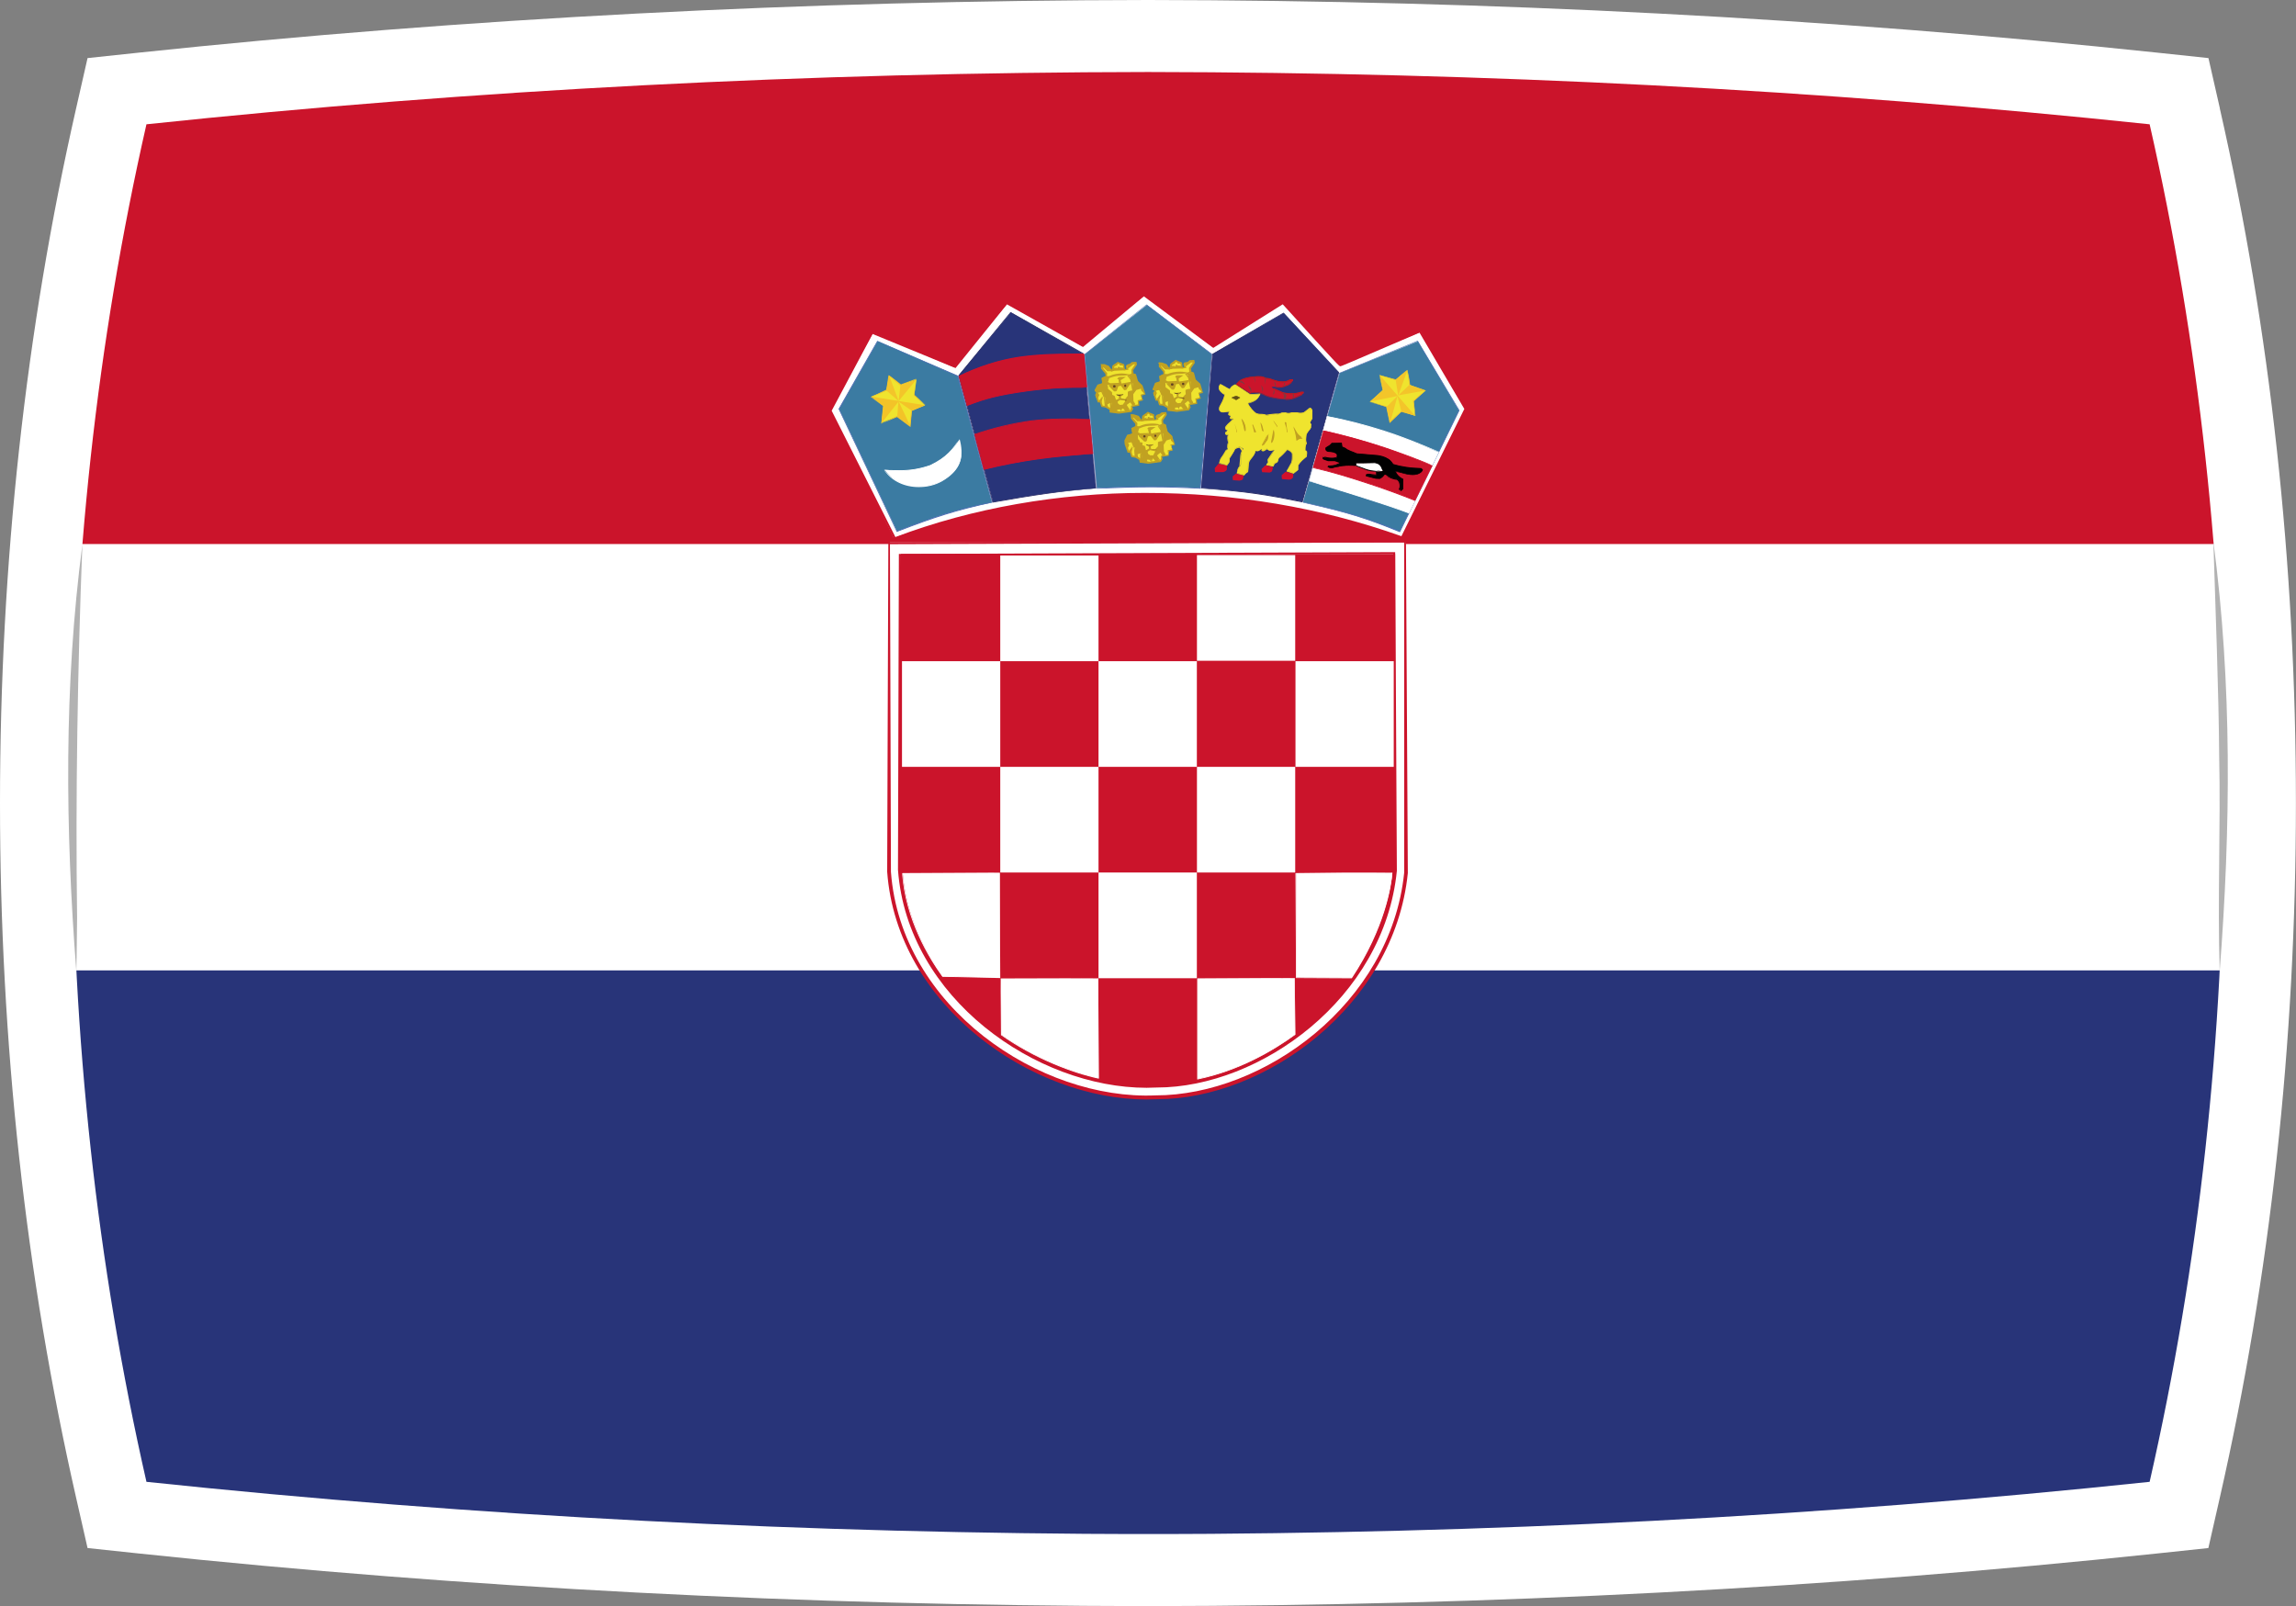 <?xml version="1.0" encoding="UTF-8"?><svg id="a" xmlns="http://www.w3.org/2000/svg" xmlns:xlink="http://www.w3.org/1999/xlink" viewBox="0 0 257.27 180"><rect x="0" y="0" width="257.27" height="180" fill="#808080" stroke="none"/><defs><style>.c{fill:none;}.d{fill:#010101;}.e{fill:#f3c328;}.f{fill:#e9d728;}.g{fill:#f3c52a;}.h{fill:#fff;}.i{fill:#efe42e;}.j{fill:#b91b1f;}.k{fill:#b2b2b2;}.l{fill:#c1a121;}.m{fill:#d2112b;}.n{fill:#cb142b;}.o{fill:#83373d;}.p{fill:#283479;}.q{fill:#2b2e69;}.r{fill:#3b7ba2;}.s{fill:#624121;}.t{fill:#625016;}.u{fill:#4e6eb4;}.v{clip-path:url(#b);}</style><clipPath id="b"><path class="c" d="M240.87,13.93c-36.95-3.9-74.37-5.81-112.23-5.86-37.86,.05-75.28,1.95-112.23,5.86-5.55,24.38-8.33,49.73-8.33,76.07s2.78,51.69,8.33,76.07c36.95,3.9,74.37,5.81,112.23,5.86,37.86-.05,75.28-1.95,112.23-5.86,5.55-24.38,8.33-49.73,8.33-76.07s-2.78-51.69-8.33-76.07Z"/></clipPath></defs><g><path class="h" d="M248.74,12.14l-1.28-5.63-5.74-.61C205.12,2.03,167.07,.05,128.63,0,90.19,.05,52.15,2.03,15.55,5.9l-5.74,.61-1.28,5.63C2.87,36.99,0,63.19,0,90s2.87,53.01,8.53,77.86l1.28,5.63,5.74,.61c36.59,3.87,74.64,5.85,113.07,5.9h.02c38.43-.05,76.48-2.03,113.07-5.9l5.74-.61,1.28-5.63c5.66-24.86,8.53-51.05,8.53-77.86s-2.87-53.01-8.53-77.86Z"/><g class="v"><g><rect class="h" x="5.78" y="60.96" width="245.7" height="47.79"/><rect class="p" x="5.78" y="108.75" width="245.7" height="63.17"/><rect class="n" x="5.78" y="4.95" width="245.7" height="56.02"/><path class="h" d="M100.17,60.28c8.78-3.13,18.55-4.82,28.08-4.83,9.52-.03,19.23,1.46,28.84,4.9l7.16-14.41-5.03-8.76s-8.98,3.69-9.04,3.69c-.07,0-6.34-6.89-6.34-6.89l-8.02,4.86-7.54-5.76-7.08,5.68-8.29-4.8-6.02,7.19-9.05-3.88-4.86,8.68,7.18,14.34Z"/><path class="n" d="M157.2,60.62l-.16-.06c-9.08-3.26-18.7-4.92-28.58-4.92-9.74,.03-19.42,1.7-28.24,4.83l-7.39-14.44,4.85-8.88,9.32,3.79,5.78-7.14,8.55,4.75,6.85-5.65,7.78,5.75,7.82-4.86c2.66,2.69,6.35,6.72,6.53,6.89,.09-.11,6.42-2.72,8.84-3.72l5.3,8.87-7.25,14.79h0Zm-59.43-23.18l-4.58,8.59,7.14,14.16c8.59-3.26,18.36-4.95,27.93-4.95,10.08,0,19.69,1.63,28.77,4.85l7.05-14.26-5.02-8.55c-8.75,3.77-8.81,3.77-8.87,3.77-.13,0-.16,0-6.46-6.95l-7.78,4.89-7.78-5.78-6.82,5.68-8.52-4.78-5.76,7.14-9.29-3.82h0Z"/><path class="r" d="M146,56.29l4.12-14.48,8.77-3.56,4.6,7.76-6.64,13.57c-3.82-1.53-5.86-2.17-10.85-3.29h0Z"/><path class="u" d="M156.88,59.63h-.06c-3.73-1.52-5.72-2.16-10.82-3.3l4.06-14.53,8.79-3.62,4.69,7.81-6.66,13.64h0Zm1.95-21.38l-8.71,3.59-4.06,14.44c5.05,1.09,7.03,1.73,10.77,3.22l6.62-13.51-4.62-7.74h0Z"/><path class="r" d="M122.91,54.71l-1.37-14.99,6.98-5.55,7.26,5.53-1.29,15c-4.02-.21-6.88-.19-11.58,0h0Z"/><path class="u" d="M134.53,54.77h-.04c-4.02-.21-6.88-.2-11.58,0l-1.43-15.04,6.98-5.61,7.35,5.55-1.27,15.1h0Zm-6.08-20.58l-6.89,5.55,1.4,14.96c4.56-.29,7.49-.23,11.47-.03l1.3-14.97-7.28-5.51h0Z"/><path class="r" d="M100.52,59.56l-6.51-13.73,4.33-7.61,8.99,3.92,3.82,14.18c-4.15,.84-6.29,1.54-10.64,3.23h0Z"/><path class="u" d="M100.49,59.63l-6.53-13.8,4.33-7.62,9.08,3.9,3.85,14.2c-4.22,.93-6.48,1.67-10.7,3.29l-.03,.03h0Zm-2.15-21.35l-4.28,7.58,6.45,13.64c4.19-1.63,6.45-2.37,10.61-3.25l-3.85-14.08-8.94-3.89h0Z"/><path class="h" d="M99.12,52.64c2,.23,3.39,.11,5.12-.47,2.02-.96,2.67-2.06,3.29-2.95,.47,1.74,.29,3.37-2.02,4.7-2.07,1.09-5.02,.74-6.39-1.29h0Z"/><path class="h" d="M102.95,54.59c-1.63,0-3.07-.69-3.89-1.92,.66,0,1.19,.03,1.69,.03,1.23,0,2.26-.16,3.46-.57,1.89-.89,2.55-1.87,3.16-2.75h0c-.56,1-1.3,2-3.13,2.85-1.73,.56-3.12,.69-5.12,.47,1.29,1.72,4.23,2.29,6.36,1.2,1.89-1.12,2.27-2.39,2.2-3.56,.19,1.14-.19,2.5-2.16,3.62-.76,.42-1.63,.63-2.57,.63h0Z"/><path class="i" d="M130.4,42.05l-.4,.1,.03,.71-.52,.1-.31,.63,.19,.17s-.16,.47-.13,.47l.13,.17,.11,.39,.34,.06,.07,.44,.51,.06,.47,.34,.03,.21h.53l.37,.13,1.3-.16,.19-.24v-.37h.69l.09-.6h.34l-.06-.66,.31,.03-.07-.3-.19-.27-.06-.4-.53-.51-.1-.7-.34-.16s-.03-.46-.03-.46l.37-.57-.03-.19h-.34l-.3,.19s-.34,.06-.34,.07v.16s.09,.3,.09,.31h-.4l-.03-.49-.59-.29s-.56,.37-.56,.39l-.03,.42-.26,.07-.27-.4-.47-.17h-.27v.3l.52,.63-.06,.39Z"/><path class="l" d="M131.8,46.15l-.97-.11-.03-.31-.46-.26-.46-.06-.17-.54-.21,.06-.3-.9,.19-.26-.26-.09,.29-.77,.59-.19-.13-.57,.5-.21-.06-.29-.47-.54v-.51l.37,.03,.5,.19,.31,.43,.09-.43q0-.07,.6-.49l.73,.3,.07,.57,.19-.11-.1-.16c0-.3,.03-.31,.47-.37l.21-.19,.43-.03h.1l.06,.33-.43,.63,.06,.4c0-.09,.27,.06,.27,.06l.2,.77,.51,.47,.31,1.02-.43,.13,.19,.51-.47,.13,.06,.47-.83,.13,.1,.26-.19,.33-1.43,.19h0Zm-.31-.34l.37,.11,1.27-.14,.07-.21v-.31l.8-.13-.06-.47,.49-.1-.16-.53,.44-.1-.4-.37-.04-.46-.5-.47-.17-.74q-.34-.1-.34-.19l-.03-.46,.43-.61-.29-.04-.21,.2c-.06,.03-.34,.04-.4,.07q.19,.33,.19,.36l-.53,.11-.16-.6-.51-.17s-.34,.27-.41,.34c.01,.01,0,.34,0,.34v.1l-.36,.07-.39-.43-.4-.13-.1,.19,.44,.57-.03,.46-.47,.19,.1,.61-.59,.2-.23,.57c.2,.16,.2,.17,.1,.47-.07,.01-.07,.03,.06,.24l.16,.4,.21-.03,.19,.54h.43l.54,.37,.03,.24,.46-.07h0Z"/><path class="c" d="M134.09,44.65l-.11-.39,.11,.39Z"/><path class="c" d="M134.38,44l-.16-.26,.16,.26Z"/><path class="l" d="M129.42,43.7l.59-.03,.1,.5,.19,.2,.03,.89,.19,.09,.06-.37,.42-.03,.09,.74-.09,.11,.03,.1,.54-.03,.13-.19s.29-.03,.29-.01,.11,.2,.11,.2l.07-.27,.3-.11s.21,.37,.21,.37l.39-.06-.23-.21-.11-.47,.56-.3,.19,.36s.21,.01,.19,0c0-.01-.23-.41-.23-.41v-.83l.41-.54,.56-.06v-.24l-.56-.5-.13-.71-.31-.16-.09,.1h-.37l.37,.54v.33l.13,.09v.93s-.41,.04-.41,.06l-.03,.5-.24,.26-.13,.46s-.24,.31-.24,.31h-.44s-.27-.23-.27-.26l-.03-.34-.19-.06s-.1-.4-.1-.4l-.33-.16v-.23l-.29-.11-.03-.21s-.16-.1-.16-.1v-.59l.24-.04-.14-.17-.04-.16v-.19l.21-.19s-.4-.07-.4-.06l-.34,.16-.03,.7-.43,.1-.37,.57,.19,.14Z"/><path class="l" d="M130.93,46.03l-.06-.2v-.86l-.31,.11,.04,.26v.16l-.34-.13-.07-1-.31-.67-.49,.13-.21-.19,.33-.71,.47-.19c-.06-.03-.06-.5-.06-.56,.14-.13,.37-.24,.43-.26,.13-.03,.49,.01,.49,.01l-.2,.61-.17-.1,.17-.31c-.07,.03-.17,0-.2,0,.07,.04-.14,.1-.27,.13,.03,.07,0,.24,0,.61l-.53,.23-.27,.51,.61-.06,.24,.59,.24,1.1-.03-.29,.54-.14,.23,.84-.09,.1,.53-.06v.24l-.72,.07h0Zm1.76-.04c-.36-.43-.36-.46-.36-.5l-.19,.11,.03,.07-.06-.19c.27-.11,.3-.11,.33-.11,.13,.11,.31,.43,.31,.43l.27-.11h-.3l-.13-.57,.03-.03s-.03,.03-.03,.03l-.16,.23-.53,.06c-.37-.29-.37-.31-.37-.37l-.06-.33q-.16,.04-.27-.43l-.29-.11-.03-.3-.27-.06-.07-.26q-.16-.01-.16-.72v-.11l.37-.04h0l.23,.21-.42,.04c.04,.09,.04,.4,.04,.46l.49,.37,.03,.31,.23,.09c.09,.07,.14,.37,.17,.41,.17,.1,.23,.46,.23,.46l.21,.16,.34-.03c.16-.29,.19-.29,.24-.29-.09,0,.03-.4,.03-.4l.29-.3-.03-.41q0-.13,.54-.19l-.24-1.22-.34-.44,.44-.23,.49,.09,.2,.79,.57,.49v.29l-.67,.19-.34,.49,.03,.76h0s.19,.31,.21,.36l-.3,.17-.29-.4-.4,.33,.37,.5-.44,.27h0Zm.39-2.13c.03,.06,.03,.42,.03,.42l-.29,.33c-.11,.34-.13,.46-.19,.49l.56-.37,.16,.16s-.03-.03-.03-.04l-.03-.9,.11-.17c-.09,.04-.27,.09-.33,.1h0Zm.24-2.04l-.37,.16,.43,.31,.13,1.34,.24-.31,.63-.1-.63-.54-.19-.77-.24-.09h0Z"/><path class="s" d="M131.62,44.65l.3-.17v-.31l-.3-.07-.07-.09,.26,.03,.43-.03,.13-.06c-.07,.13-.1,.13-.13,.13l-.21,.1v.33l.67,.07s0,.13-.03,.13-.67-.16-.67-.16l-.41,.26,.04-.16Z"/><path class="l" d="M131.46,44.95l.13-.33,.3-.19-.09-.33,.16,.06v-.06l.27-.1v.07l-.19,.16,.04,.27q.64,.03,.64,.07t-.77,.03l-.5,.34h0Z"/><path class="l" d="M133.29,42.69l-.37,.3-.26,.43h-.11l-.4-.46h-.43s-.23,.57-.23,.59l-.16-.03-.46-.47s-.13-.24-.1-.24,1.12,.01,1.12,.01v-.51s-.19-.06-.27-.11c.06-.01,.61-.01,.61-.01l-.24,.14v.46h.99l.31-.09Z"/><path class="l" d="M131.49,43.68l-.19-.03-.56-.59-.09-.31,1.23-.06-.11-.37,.11-.07c-.06,.03-.09,.03-.14,.04-.1-.23,.11-.23,.49-.23h.37l-.53,.37,.04,.34,1.14-.19-.57,.9-.24,.03-.37-.5-.33,.07c.06,.03-.1,.44-.13,.5l-.13,.09h0Zm.47-.86l-1.19,.1,.63,.51c.06-.07,.09-.2,.21-.51l.37-.03-.03-.07h0Z"/><path class="s" d="M131.3,42.96h.1c.06,0,.09,.03,.09,.06v.1c0,.06-.03,.09-.09,.09h-.1c-.06,0-.09-.03-.09-.09v-.1s.03-.06,.09-.06h0Z"/><path class="s" d="M132.52,42.9h.09c.06,0,.09,.03,.09,.09v.07c0,.06-.03,.09-.09,.09h-.09s-.07-.03-.07-.09v-.07c0-.06,.04-.09,.07-.09h0Z"/><path class="l" d="M130.77,42.19l-.14-.07,.06-.14c.34-.16,.66-.26,1.12-.31,.53-.06,.9,.01,1.33,.09-.47,.17-.8,.1-1.27,.16-.46,.04-.72,.16-1.09,.29h0Z"/><polygon class="l" points="130.87 41.26 130.53 41.26 130.09 40.77 130.32 40.82 130.63 40.94 130.87 41.26"/><polygon class="l" points="131.09 41.4 130.53 41.4 129.73 40.63 130.69 40.84 131.09 41.4 131.09 41.4"/><polygon class="l" points="132.86 41.07 133.6 40.52 133.38 40.49 133.08 40.73 132.76 40.79 132.86 41.07"/><polygon class="c" points="132.86 41.07 133.6 40.52 133.38 40.49 133.08 40.73 132.76 40.79 132.86 41.07"/><path class="l" d="M132.42,41.19l-1.17,.04,.03-.13,.43-.04,.04-.17h.14s.07,.17,.07,.17l.43,.07,.03,.06Z"/><polygon class="l" points="131.12 41.34 131.15 41.09 131.7 40.94 131.46 41.1 131.8 41.07 131.77 40.94 132.42 41 132.52 41.19 132.45 41.3 131.12 41.34 131.12 41.34"/><polygon class="l" points="132.36 40.76 131.96 40.76 131.95 40.54 132.36 40.76"/><polygon class="c" points="132.36 40.76 131.96 40.76 131.95 40.54 132.36 40.76"/><polygon class="l" points="131.67 40.54 131.65 40.76 131.25 40.84 131.67 40.54"/><polygon class="c" points="131.67 40.54 131.65 40.76 131.25 40.84 131.67 40.54"/><polygon class="l" points="129.44 44.55 129.63 44.05 129.47 43.7 129.29 44.2 129.44 44.55"/><polygon class="c" points="129.44 44.55 129.63 44.05 129.47 43.7 129.29 44.2 129.44 44.55"/><polygon class="l" points="129.84 44.82 130.1 44.23 129.63 44.72 129.84 44.82"/><polygon class="l" points="129.89 44.98 129.57 44.82 130 44.18 129.72 44.79 129.84 44.82 129.73 44.78 130 44.16 129.89 44.98 129.89 44.98"/><path class="i" d="M123.92,42.25l-.4,.1,.03,.72-.47,.11-.36,.61,.21,.19s-.16,.47-.16,.47c.03,0,.13,.16,.13,.16l.11,.4,.34,.03,.09,.46,.5,.09,.47,.33,.03,.21h.56l.37,.11,1.27-.14,.19-.26v-.37h.69l.09-.59h.34l-.03-.67,.33,.03-.11-.3-.19-.26-.03-.4-.56-.53-.1-.69-.36-.16s-.01-.47-.01-.47l.39-.54-.04-.23h-.34l-.3,.23-.34,.04v.16l.09,.31h-.4l-.03-.47-.59-.29-.56,.36-.03,.43-.26,.07-.27-.39-.47-.17h-.27v.29l.5,.64-.04,.37Z"/><path class="l" d="M125.35,46.36l-1.02-.13v-.3l-.44-.26-.47-.07-.2-.54-.2,.06-.31-.84c.04-.11,.1-.27,.13-.3l-.21-.24,.34-.63,.56-.17-.1-.59,.47-.2-.06-.27-.47-.57v-.5h.4l.47,.2,.34,.44,.06-.44q0-.06,.61-.46l.72,.27,.07,.59,.19-.11-.07-.16q-.03-.31,.44-.37l.21-.19,.43-.03h.1l.06,.31-.43,.64,.06,.4c0-.09,.26,.04,.26,.04l.23,.77,.5,.49,.34,1-.46,.14,.19,.52-.47,.11,.04,.49-.79,.13,.1,.24-.2,.34-1.42,.19h0Zm-.34-.36l.37,.11,1.24-.13,.11-.21v-.31l.79-.14-.04-.46,.47-.11-.16-.51,.46-.1-.37-.37-.09-.47-.51-.46-.14-.74q-.36-.11-.36-.19v-.47l.4-.61-.29-.03-.21,.19c-.06,.03-.37,.06-.4,.06q.19,.34,.19,.37l-.53,.11-.13-.59-.53-.17s-.34,.27-.43,.33c.03,.04,0,.36,0,.36v.09l-.31,.1-.43-.44-.4-.13-.11,.17,.46,.57-.03,.47-.47,.2,.1,.59-.57,.21-.24,.57q.24,.16,.1,.53c-.09-.04-.09-.03,.06,.17l.16,.4,.21-.03,.19,.54h.41l.6,.37v.26l.44-.09h0Z"/><path class="c" d="M127.61,44.85l-.09-.37,.09,.37Z"/><path class="c" d="M127.9,44.2l-.16-.24,.16,.24Z"/><path class="l" d="M122.94,43.92l.59-.03,.1,.5,.2,.16v.94l.2,.07,.06-.37,.46-.04,.04,.76-.07,.09,.06,.11h.5s.1-.2,.13-.2c0,0,.29-.04,.29-.03l.11,.21,.1-.26s.27-.14,.27-.11l.21,.34,.39-.06-.23-.2-.09-.49,.53-.29,.19,.34s.21,.03,.21,0c-.03,0-.24-.4-.24-.4v-.81l.4-.56,.56-.07v-.23l-.56-.51-.16-.7-.29-.16-.09,.09-.37,.04,.37,.5v.34l.16,.09-.06,.9s-.39,.07-.39,.09l-.03,.5-.24,.24-.13,.47s-.24,.3-.24,.3h-.44s-.27-.23-.27-.24l-.03-.34-.19-.06s-.1-.4-.1-.4l-.29-.16v-.23l-.33-.13s-.03-.2-.03-.23c0,0-.13-.07-.16-.07v-.59l.27-.06-.16-.16-.06-.17v-.17l.21-.21s-.37-.04-.37-.03l-.37,.16-.03,.69-.43,.14-.34,.53,.16,.16Z"/><path class="l" d="M124.45,46.24l-.06-.2v-.87l-.31,.14,.06,.27-.03,.14-.31-.13-.11-1.04-.29-.63-.49,.13-.2-.19,.31-.71,.47-.19s-.04-.49-.04-.56c.13-.13,.37-.23,.42-.26,.13,0,.47,.03,.47,.03l-.17,.61-.2-.13,.2-.31c-.09,.03-.2,0-.21,.01,.07,.01-.13,.1-.27,.13v.6l-.53,.24-.27,.5,.61-.07,.24,.61,.23,1.12v-.33l.54-.13,.2,.84-.07,.11,.53-.09v.27l-.72,.06h0Zm1.74-.03q-.37-.46-.37-.49l-.13,.11v.04l-.04-.16c.26-.13,.29-.13,.31-.13l.31,.41,.26-.11h-.29l-.13-.54,.61-.43,.13,.17s0-.03-.03-.06l-.03-.87,.13-.19c-.1,.04-.26,.07-.34,.1,.03,.06,.03,.43,.03,.43l-.29,.3q-.16,.52-.21,.52l-.16,.26-.53,.06q-.37-.31-.37-.39l-.06-.33c-.19,.03-.19,.01-.27-.42l-.29-.13-.03-.3-.26-.06-.09-.26q-.16-.03-.16-.72v-.11l.37-.04h0l.24,.2-.43,.07c.09,.07,.09,.39,.09,.44l.44,.37,.03,.3,.24,.1c.07,.06,.13,.37,.16,.41,.19,.09,.24,.46,.24,.46,0-.03,.2,.16,.2,.16l.34-.03q.19-.29,.24-.29c-.06,0,.06-.4,.06-.4l.26-.3v-.41q0-.13,.5-.19l-.23-1.23-.34-.44,.44-.21,.49,.07,.21,.79,.54,.5v.27l-.66,.2-.34,.47,.03,.77h0s.19,.29,.21,.34h0l-.3,.19-.29-.42-.4,.34,.37,.5-.46,.27h0Zm.64-4.18l-.37,.14,.43,.33,.13,1.33,.24-.31,.63-.1-.63-.53-.19-.77-.24-.09h0Z"/><path class="s" d="M125.14,44.85l.3-.16v-.31l-.3-.09-.07-.09,.29,.03,.4-.03,.13-.04c-.07,.13-.1,.13-.13,.13l-.21,.1,.03,.31,.63,.07s0,.14-.01,.14l-.67-.16-.43,.24,.06-.16Z"/><path class="l" d="M124.98,45.15l.1-.31,.33-.2-.09-.3,.16,.04v-.04l.27-.1v.06l-.19,.16,.06,.26q.63,.04,.63,.09t-.77,.03l-.5,.33h0Z"/><path class="l" d="M126.81,42.92l-.4,.29-.23,.43h-.11l-.37-.47h-.42s-.24,.59-.24,.6l-.19-.03-.43-.47s-.16-.24-.13-.24h1.12l-.03-.51s-.13-.04-.24-.1c.06-.03,.61-.03,.61-.03l-.24,.17v.44h.99l.31-.07Z"/><path class="l" d="M125.04,43.86h-.21l-.56-.59-.07-.31,1.22-.06-.1-.36,.07-.07s-.06,.01-.1,.03c-.11-.23,.1-.26,.47-.26h.4l-.59,.37,.09,.37,1.13-.2-.59,.92-.23,.03-.37-.5-.29,.06s-.17,.47-.17,.5l-.1,.07h0Zm.44-.84l-1.19,.1,.64,.53c.04-.07,.1-.23,.2-.53l.37-.06-.03-.04h0Z"/><path class="s" d="M124.82,43.16h.11s.07,.04,.07,.09v.09c0,.06-.03,.09-.07,.09h-.11c-.06,0-.09-.03-.09-.09v-.09s.03-.09,.09-.09h0Z"/><path class="s" d="M126.04,43.1h.11s.04,.04,.04,.1v.07c0,.06-.01,.09-.04,.09h-.11s-.07-.03-.07-.09v-.07c0-.06,.06-.1,.07-.1h0Z"/><path class="l" d="M124.32,42.37l-.13-.06,.04-.14c.34-.14,.64-.26,1.12-.3,.5-.06,.84,.03,1.27,.1-.44,.17-.8,.09-1.24,.14-.44,.03-.72,.13-1.06,.26h0Z"/><polygon class="l" points="124.4 41.47 124.08 41.47 123.6 41 123.84 41.03 124.2 41.16 124.4 41.47"/><polygon class="l" points="124.61 41.6 124.08 41.6 123.28 40.82 124.21 41.03 124.61 41.6 124.61 41.6"/><polygon class="l" points="126.4 41.29 127.14 40.73 126.9 40.69 126.6 40.94 126.28 41 126.4 41.29"/><polygon class="c" points="126.4 41.29 127.14 40.73 126.9 40.69 126.6 40.94 126.28 41 126.4 41.29"/><path class="l" d="M125.94,41.4l-1.17,.03,.03-.11,.43-.06,.06-.16h.1s.1,.16,.1,.16l.43,.07,.03,.07Z"/><polygon class="l" points="124.64 41.56 124.67 41.3 125.23 41.16 124.98 41.32 125.35 41.29 125.31 41.16 125.94 41.22 126.04 41.4 125.97 41.5 124.64 41.56 124.64 41.56"/><polygon class="l" points="125.91 40.94 125.48 40.97 125.45 40.76 125.91 40.94"/><polygon class="c" points="125.91 40.94 125.48 40.97 125.45 40.76 125.91 40.94"/><polygon class="l" points="125.2 40.76 125.17 40.97 124.77 41.03 125.2 40.76"/><polygon class="c" points="125.2 40.76 125.17 40.97 124.77 41.03 125.2 40.76"/><polygon class="l" points="122.97 44.76 123.18 44.26 122.97 43.92 122.81 44.42 122.97 44.76"/><polygon class="c" points="122.97 44.76 123.18 44.26 122.97 43.92 122.81 44.42 122.97 44.76"/><polygon class="l" points="123.37 45.03 123.62 44.45 123.15 44.92 123.37 45.03"/><polygon class="l" points="123.42 45.19 123.09 45.02 123.52 44.39 123.22 45.01 123.37 45.03 123.25 44.98 123.55 44.38 123.42 45.19 123.42 45.19"/><path class="p" d="M134.59,54.7l1.3-15.03,7.96-4.59,6.16,6.66-4.09,14.48c-3.99-.79-6.26-1.16-11.34-1.53h0Z"/><path class="q" d="M145.96,56.3h-.06c-3.96-.82-6.26-1.19-11.31-1.56l1.24-15.07,7.99-4.63,6.23,6.69-4.1,14.57h0Zm-2.13-21.18l-7.91,4.6-1.27,14.97c4.99,.31,7.29,.69,11.22,1.49l4.09-14.44-6.13-6.62h0Z"/><path class="i" d="M127.27,47.87l-.37,.1v.71l-.49,.1-.31,.63,.19,.19s-.16,.47-.13,.47l.1,.16,.14,.4,.31,.03,.07,.46,.5,.07,.51,.36v.21h.56l.37,.11,1.27-.14,.19-.29v-.36l.72-.03,.07-.56h.36l-.06-.66,.31,.03-.07-.31-.19-.24-.06-.4-.53-.53-.11-.71-.37-.17-.03-.44,.4-.54-.03-.23h-.37l-.26,.23-.37,.04v.16l.11,.31h-.43v-.47l-.61-.3s-.53,.36-.53,.37-.03,.44-.03,.44l-.29,.06-.27-.39-.47-.19h-.24v.3l.47,.64-.04,.37Z"/><path class="l" d="M128.7,51.98l-.99-.13-.06-.31-.41-.24-.46-.07-.19-.54-.23,.06-.34-.96-.03-.43,.31-.63,.59-.16-.13-.6,.47-.2-.03-.29-.47-.56-.03-.37,.03-.14,.34,.03,.53,.17,.31,.47,.09-.47s0-.03,.61-.46l.71,.29,.04,.59,.21-.1-.1-.17q0-.31,.47-.37l.21-.17,.42-.03h.11l.06,.3-.43,.64,.06,.37c0-.06,.26,.06,.26,.06l.21,.8,.47,.47,.36,1.01-.43,.11,.19,.51-.49,.14,.03,.47-.79,.13,.1,.24-.21,.34-1.4,.19h0Zm-.34-.34l.4,.11,1.24-.17,.1-.2v-.3l.8-.13-.06-.49,.49-.1-.19-.53,.44-.09-.37-.37-.04-.47-.51-.46-.16-.76q-.34-.1-.34-.2l-.03-.44,.4-.61-.3-.03-.17,.19c-.06,.01-.37,.06-.43,.06q.19,.34,.19,.37l-.53,.13-.14-.6-.5-.19s-.34,.29-.41,.34c.03,.03,0,.37,0,.37v.07l-.34,.1-.4-.44-.43-.14-.11,.19,.49,.57-.03,.47-.49,.19,.11,.6-.59,.21-.26,.57c.23,.13,.23,.17,.1,.46-.1,.01-.09,.03,.09,.26l.13,.4,.24-.03,.17,.53h.4l.57,.37,.04,.27,.43-.09h0Z"/><path class="c" d="M130.97,50.47l-.1-.37,.1,.37Z"/><path class="c" d="M131.27,49.84l-.19-.27,.19,.27Z"/><path class="l" d="M126.28,49.55l.59-.03,.1,.5,.19,.16,.03,.92,.19,.07,.06-.36,.46-.04,.07,.74-.1,.1,.03,.11h.51l.14-.21s.29-.03,.29-.03c0,.03,.14,.24,.14,.24l.07-.3s.3-.1,.3-.09l.2,.36,.37-.06-.2-.24-.11-.46,.53-.29,.21,.36s.21,0,.19,0l-.24-.43v-.83l.43-.54,.56-.06v-.21l-.56-.53-.16-.7-.33-.17-.07,.1-.37,.03,.37,.53v.33l.16,.07-.03,.93-.4,.06s-.01,.51-.01,.51l-.27,.24s-.13,.47-.16,.47l-.21,.3h-.43s-.26-.23-.26-.24l-.06-.34s-.16-.06-.19-.06l-.07-.4-.33-.14v-.24l-.29-.13s-.03-.2-.06-.23l-.13-.07s-.03-.59-.03-.59l.26-.06-.13-.17-.04-.17v-.16l.2-.21-.4-.04s-.37,.19-.37,.17c.03,0,0,.67,0,.67l-.44,.13-.34,.56,.16,.17Z"/><path class="l" d="M127.8,51.85l-.06-.19,.03-.87-.31,.13,.06,.26-.03,.17-.33-.14-.1-1.03-.29-.63-.51,.13-.21-.2,.33-.7,.5-.19c-.06-.03-.06-.49-.06-.56,.13-.14,.37-.24,.4-.27,.13-.03,.47,.03,.47,.03l-.16,.61-.19-.14,.19-.3c-.1,.03-.19,.01-.24,0,.09,.04-.13,.1-.26,.14,.03,.09,.03,.26,0,.59l-.5,.24-.33,.5,.67-.06,.21,.6,.23,1.1v-.29l.54-.14,.2,.86-.07,.1,.56-.07-.03,.23-.71,.09h0Zm1.74-.06q-.34-.41-.34-.46l-.13,.42-.34-.26-.16,.04,.26-.16v.13l.21,.16,.06-.06-.1-.27c.29-.13,.31-.13,.34-.13,.1,.13,.29,.42,.29,.42l.29-.11h-.31l-.13-.56,.61-.4,.13,.14s0-.01-.03-.04v-.9l.1-.16c-.1,.06-.26,.09-.31,.1,.03,.06,0,.4,0,.4l-.26,.33q-.17,.51-.27,.51c.06,.01-.1,.24-.1,.24l-.54,.06q-.4-.3-.4-.37v-.34c-.17,.06-.2,.03-.31-.43l-.29-.11-.03-.29-.26-.04-.06-.27q-.17-.03-.17-.71v-.1l.37-.06h-.01l.24,.19-.4,.09s.04,.4,.04,.44q.16,.06,.21,.33l.27,.04v.3l.26,.07c.06,.09,.13,.4,.13,.46,.23,.07,.24,.44,.24,.44,0-.03,.24,.16,.24,.16h.34c.16-.33,.16-.34,.21-.34-.06,0,.06-.4,.06-.4l.26-.27v-.44q0-.1,.5-.16l-.23-1.22-.31-.46,.41-.21,.47,.07,.23,.8,.54,.49v.27l-.66,.2-.31,.49,.03,.74h0s.17,.31,.2,.36l-.29,.2-.31-.44-.37,.33,.34,.51-.46,.26h0Zm.64-4.15l-.37,.14,.41,.33,.17,1.33,.2-.3,.64-.11-.61-.53-.17-.79-.27-.07h0Z"/><path class="s" d="M128.51,50.47l.29-.16v-.33l-.29-.06-.11-.11,.3,.06,.4-.03,.13-.06c-.06,.14-.09,.11-.1,.11-.03,0-.21,.1-.21,.1v.31l.66,.1s0,.11-.03,.11-.69-.14-.69-.14l-.4,.26,.06-.17Z"/><path class="l" d="M128.33,50.77l.13-.33,.31-.19-.1-.31,.16,.03v-.03l.27-.1,.03,.06-.19,.16,.03,.26q.66,.03,.66,.1c-.11,.17-.13,.17-.77,.03l-.53,.33h0Z"/><path class="l" d="M130.19,48.54l-.4,.29-.24,.43-.13,.03-.37-.5h-.41l-.24,.6-.16-.03-.46-.47s-.13-.26-.11-.26c.03,0,1.1,.01,1.1,.01v-.51s-.16-.06-.24-.1c.06-.01,.59-.01,.59-.01l-.21,.16v.43h.96l.34-.06Z"/><path class="l" d="M128.39,49.5l-.19-.03-.59-.57-.09-.33,1.23-.04-.11-.36,.11-.09c-.06,.03-.09,.03-.13,.04-.11-.23,.13-.26,.47-.26h.4l-.56,.37,.06,.36,1.16-.19-.59,.92-.23,.03-.4-.5-.3,.06s-.13,.44-.13,.5l-.13,.09h0Zm.47-.86l-1.2,.11,.64,.53c.03-.09,.09-.24,.21-.53l.37-.06-.03-.06h0Z"/><path class="s" d="M128.2,48.78h.07c.06,0,.09,.04,.09,.07v.1c0,.06-.03,.07-.09,.07h-.07c-.06,0-.09-.01-.09-.07v-.1s.03-.07,.09-.07h0Z"/><path class="s" d="M129.39,48.72h.11s.07,.04,.07,.09v.1s-.06,.04-.07,.04h-.11s-.04-.01-.04-.04v-.1s.01-.09,.04-.09h0Z"/><path class="l" d="M127.66,48.02l-.13-.09,.03-.11c.37-.17,.67-.3,1.14-.33,.5-.06,.9,0,1.3,.09-.46,.16-.8,.11-1.24,.14-.46,.04-.74,.14-1.1,.3h0Z"/><polygon class="l" points="127.77 47.09 127.43 47.09 126.97 46.59 127.21 46.64 127.53 46.78 127.77 47.09"/><polygon class="l" points="127.99 47.21 127.43 47.21 126.63 46.44 127.58 46.65 127.99 47.21 127.99 47.21"/><polygon class="l" points="129.73 46.92 130.5 46.35 130.23 46.31 129.97 46.58 129.63 46.59 129.73 46.92"/><polygon class="c" points="129.73 46.92 130.5 46.35 130.23 46.31 129.97 46.58 129.63 46.59 129.73 46.92"/><path class="l" d="M129.31,47.01l-1.17,.04v-.1l.46-.06,.03-.16s.13-.03,.13,0l.1,.14,.43,.07,.03,.06Z"/><polygon class="l" points="128.01 47.18 128.03 46.92 128.57 46.78 128.33 46.95 128.7 46.92 128.64 46.78 129.31 46.84 129.39 47.01 129.31 47.12 128.01 47.18 128.01 47.18"/><polygon class="l" points="129.26 46.58 128.83 46.58 128.8 46.36 129.26 46.58"/><polygon class="c" points="129.26 46.58 128.83 46.58 128.8 46.36 129.26 46.58"/><polygon class="l" points="128.57 46.38 128.54 46.58 128.14 46.65 128.57 46.38"/><polygon class="c" points="128.57 46.38 128.54 46.58 128.14 46.65 128.57 46.38"/><polygon class="l" points="126.31 50.38 126.53 49.88 126.34 49.52 126.18 50.05 126.31 50.38"/><polygon class="c" points="126.31 50.38 126.53 49.88 126.34 49.52 126.18 50.05 126.31 50.38"/><polygon class="l" points="126.74 50.65 126.97 50.05 126.5 50.55 126.74 50.65"/><polygon class="l" points="126.78 50.81 126.44 50.64 126.87 50.01 126.6 50.63 126.74 50.65 126.63 50.61 126.9 49.97 126.78 50.81 126.78 50.81"/><path class="n" d="M136.58,52.01l-.4,.46,.03,.4h.83c.26-.09,.34-.19,.4-.27,.04-.13,0-.21,.03-.4l-.89-.19Z"/><path class="m" d="M136.15,52.91l-.04-.44,.42-.49,.94,.17-.03,.44,.03,.03c-.06,.1-.11,.21-.43,.29h-.89Z"/><path class="n" d="M138.55,53.13l-.37,.26-.03,.37,.74,.06c.26-.03,.29-.07,.34-.19,.1-.13,.09-.13,.1-.29l-.79-.21Z"/><path class="m" d="M138.9,53.87l-.74-.06-.03-.43,.37-.31,.87,.21-.13,.34,.06,.03c-.09,.13-.14,.16-.4,.21h0Z"/><path class="n" d="M141.81,52.17l-.4,.4,.03,.3,.8,.03c.23-.06,.2-.03,.29-.2,.09-.13,.06-.16,.09-.33l-.8-.2Z"/><path class="m" d="M142.24,52.96l-.8-.04-.09-.34,.43-.43,.83,.17-.09,.39,.06,.03q-.11,.16-.34,.23h0Z"/><path class="n" d="M144.1,52.88l-.46,.37v.37l.83,.09c.26-.07,.29-.13,.37-.24,.07-.11,.01-.13,.04-.31l-.79-.27Z"/><path class="m" d="M144.49,53.76l-.84-.07-.03-.43,.43-.39,.87,.23-.03,.41c-.1,.11-.16,.2-.4,.24h0Z"/><path class="n" d="M138.52,43.03l1.56,1.04c.3-.24,.9-.1,1.17-.03,.4,.11,.71,.36,1.09,.43,.69,.17,1.52,.29,2.13,.24,.63-.09,1.13-.4,1.62-.64v-.16h-.3c-.5,.19-1.19,.19-1.74,.11-.53-.06-.66-.3-1.46-.54l-.09-.13c.99,.03,1.2,0,1.6-.16,.37-.11,.54-.34,.79-.51v-.17h-.31c-.37,.23-.61,.29-1.17,.23-.53-.06-1-.34-1.36-.36-.37,0-.37-.17-.72-.2-.57-.04-1.19,.04-1.72,.17-.66,.2-.77,.36-1.09,.67h0Z"/><path class="j" d="M144.1,44.78c-.51,0-1.14-.09-1.79-.24-.19-.03-.37-.13-.56-.21-.16-.09-.34-.16-.53-.21-.56-.16-.9-.14-1.12,0l-1.62-1.01c.34-.47,.53-.6,1.09-.77,.61-.14,1.2-.2,1.74-.17,.2,.03,.27,.06,.37,.1,.09,.06,.17,.1,.34,.1,.2,0,.37,.07,.6,.16,.23,.09,.5,.17,.76,.19,.53,.06,.77,.03,1.17-.21h0l.31,.03-.03,.04,.03-.03v.04s-.03,.03-.04,.03l-.11,.3c-.16,.13-.34,.29-.63,.36-.3,.14-.49,.17-.94,.17h-.26l.26-.1c.43,0,.61-.04,.92-.17,.26-.09,.44-.21,.57-.34l.2-.21c-.72,.23-.92,.27-1.44,.21-.29-.03-.56-.13-.79-.21-.21-.07-.4-.13-.57-.14-.2,0-.31-.06-.39-.1-.09-.04-.16-.07-.33-.1-.54-.04-1.12,.03-1.72,.16-.56,.16-.69,.31-.93,.56l1.43,1.06c.1-.16,.56-.19,1.14-.01,.19,.04,.37,.13,.56,.2,.19,.11,.34,.19,.53,.23,.8,.19,1.54,.29,2.13,.21,.53-.04,.97-.27,1.37-.49l-.06-.19c-.63,.23-1.27,.19-1.74,.13-.29-.06-.49-.13-.69-.24-.2-.1-.43-.2-.8-.3l.19-.07c.31,.11,.5,.21,.66,.27,.21,.1,.37,.2,.64,.24,.47,.04,1.12,.1,1.72-.14h.33l-.19,.37c-.43,.21-.89,.47-1.42,.51-.13,.01-.26,.03-.39,.03h0Z"/><path class="o" d="M138.84,42.8c.13,.04,.29,.09,.43,.16,.13,.06,.07,.06,.2,.16-.01-.13,0-.13-.07-.21-.1-.1-.24-.19-.34-.26l-.21,.16Z"/><path class="c" d="M138.84,42.8c.13,.04,.29,.09,.43,.16,.13,.06,.07,.06,.2,.16-.01-.13,0-.13-.07-.21-.1-.1-.24-.19-.34-.26l-.21,.16Z"/><path class="o" d="M140.14,43.92c0-.13-.07-.24-.13-.36-.06-.13-.09-.23-.19-.33,.13,.03,.19,.07,.29,.2,.1,.13,.1,.24,.13,.43l-.1,.06Z"/><path class="c" d="M140.14,43.92c0-.13-.07-.24-.13-.36-.06-.13-.09-.23-.19-.33,.13,.03,.19,.07,.29,.2,.1,.13,.1,.24,.13,.43l-.1,.06Z"/><path class="o" d="M140.43,42.27c.06,.1,.11,.16,.19,.37,.03,.17,.06,.42,.06,.42-.03-.13,0-.27,0-.42-.03-.13-.09-.26-.1-.37h-.14Z"/><path class="c" d="M140.43,42.27c.06,.1,.11,.16,.19,.37,.03,.17,.06,.42,.06,.42-.03-.13,0-.27,0-.42-.03-.13-.09-.26-.1-.37h-.14Z"/><polygon class="o" points="141.7 42.36 141.76 43.1 141.84 42.4 141.7 42.36"/><polygon class="c" points="141.7 42.36 141.76 43.1 141.84 42.4 141.7 42.36"/><path class="o" d="M141.41,43.9c.03-.11,0-.24,0-.36-.03-.13-.06-.23-.1-.37,.13,.1,.16,.24,.23,.39,0,.14-.04,.24-.13,.34h0Z"/><path class="c" d="M141.41,43.9c.03-.11,0-.24,0-.36-.03-.13-.06-.23-.1-.37,.13,.1,.16,.24,.23,.39,0,.14-.04,.24-.13,.34Z"/><path class="o" d="M142.71,43.59s.03,.24-.03,.42c-.04,.2-.07,.2-.21,.31,.17-.11,.3-.16,.34-.27,.03-.19-.07-.44-.1-.46h0Z"/><path class="c" d="M142.71,43.59s.03,.24-.03,.42c-.04,.2-.07,.2-.21,.31,.17-.11,.3-.16,.34-.27,.03-.19-.07-.44-.1-.46Z"/><path class="o" d="M142.96,43.33c-.11,.03-.11-.34-.19-.54,.04-.01,.07,0,.13,.1,.06,.03,.03,.29,.06,.44h0Z"/><path class="c" d="M142.96,43.33c-.11,.03-.11-.34-.19-.54,.04-.01,.07,0,.13,.1,.06,.03,.03,.29,.06,.44Z"/><path class="o" d="M143.83,43.2l.06-.31h.1v.23s-.13,.09-.16,.09h0Z"/><path class="c" d="M143.83,43.2l.06-.31h.1v.23s-.13,.09-.16,.09Z"/><path class="o" d="M143.77,44.02c.06,.1,.13,.21,.16,.33,.03,.1-.03,.16-.1,.3h.16c.09-.1,.11-.2,.09-.3,0-.11-.06-.19-.17-.29l-.13-.04Z"/><path class="o" d="M144.01,44.72h-.19l.06-.37-.16-.3s.07,.01,.1,.03h-.07l.23,.27c0,.1-.03,.16-.09,.27l.09,.04-.06-.03c.09-.1,.11-.19,.09-.29l-.11-.24c.17,.06,.23,.13,.23,.24,0,.1,0,.2-.09,.34l-.03,.03h0Z"/><polygon class="o" points="144.84 44.1 144.89 44.55 145 44.48 144.97 44.1 144.84 44.1"/><polygon class="c" points="144.84 44.1 144.89 44.55 145 44.48 144.97 44.1 144.84 44.1"/><path class="i" d="M138.41,43.1c-.34,.13-.47,.31-.63,.49l-1.02-.53c-.16,.16-.21,.34-.16,.54,.09,.19,.4,.5,.64,.63-.06,.3-.16,.51-.24,.74-.13,.27-.34,.6-.37,.71,0,.11-.03,.37,.16,.46,.16,.06,.77-.06,.99-.04-.06,.1-.11,.3-.11,.37,.03,.07,.09,.1,.24,.1-.03,.11-.13,.23-.07,.3,.13,.09,.26,.09,.39,.07-.07,.07-.19,.17-.31,.31-.21,.19-.43,.4-.5,.5-.16,.24-.19,.47,.13,.46-.1,.13-.21,.24-.21,.37,.03,.13,.11,.21,.31,.13-.13,.3-.04,.59,0,.9-.1,.24-.07,.44-.1,.74-.21,.13-.24,.29-.4,.56-.13,.29-.4,.37-.53,.99l.9,.23c.03-.13,.16-.21,.19-.34,.06-.11,.06-.29,.03-.41,.19-.27,.56-.8,.66-1.1,.2-.1,.34-.19,.51-.19,.13,0,.23,.09,.4,.19-.09,.24-.27,.51-.27,.86v.94c-.06,.21-.31,.21-.44,.93l.82,.23c.16-.24,.37-.29,.43-.37l.04-.99c.11-.46,.77-.86,.77-1.33,.24,0,.31,.01,.43-.03,.13-.06,.16-.11,.26-.21,.03,.16,.14,.16,.24,.16s.33-.14,.4-.19c.06,.09,.07,.16,.21,.19,.1,.03,.46-.03,.59-.04l-.67,1.09c-.03,.11,.03,.19-.06,.29-.01,.13-.13,.17-.17,.29l.77,.17,.1-.33c.19-.06,.31-.1,.4-.2,.07-.09,.07-.3,.13-.42,.24-.19,.66-.6,.96-.93,.19,.04,.44,.2,.56,.43,.03,.24,.06,.73-.09,1.06l-.47,.77-.06,.14,.77,.26,.5-.37v-.53c.27-.44,.61-.69,.96-.96,0-.01,.06-.6,.03-.6-.09-.06-.16-.03-.16-.16-.03-.11-.03-.43,0-.56,.03-.06,.13-.13,.13-.19-.13-.13-.07-.53-.06-.83,0-.34,.49-.74,.53-.93l.06-.37c-.06-.07-.13-.14-.13-.21s.07-.19,.13-.27l.11-.16v-.9c-.03-.09-.11-.23-.2-.26-.07,0-.2,.09-.29,.17l-.46,.33c-.2,.07-.39,.1-.76,0h-.59c-.29,.1-.46,.11-.74-.01h-.34c-.11,.07-.27,.14-.37,.17-.14,.03-.27,.03-.37,0-.9,.06-.66,.13-.93,.17-.19-.03-.13-.14-.93-.14l-.29-.09c-.4-.26-.71-.67-.96-1.16,.79-.24,1.13-.47,1.4-1.03l-1.16,.04-1.66-1.1Z"/><path class="f" d="M139.42,53.29l-.84-.21c.04-.53,.17-.69,.29-.82l.1-1.12c0-.24,.09-.44,.16-.61l-.23-.34c-.14,0-.27,.03-.49,.14-.1,.26-.47,.81-.63,1.07,0,.06,.03,.27-.03,.43l-.24,.34-.9-.21c.03-.47,.19-.66,.31-.81l.27-.43c.07-.16,.16-.29,.29-.39-.07,.23-.13,.31-.19,.44-.16,.29-.2,.37-.29,.44-.13,.14-.27,.33-.34,.72l.87,.17,.1-.3c.03-.11,.06-.26,.03-.41,.19-.3,.56-.83,.67-1.12,.37-.21,.61-.24,.84-.09,.14,.2,.09,.29,.06,.4-.09,.16-.19,.34-.19,.56v.94c-.21,.36-.34,.51-.43,.93l.77,.16c.07-.13,.19-.2,.27-.26l.16-1.03c.04-.21,.24-.44,.37-.63,.21-.23,.39-.46,.39-.7h.21l.09-.06,.19,.07h-.4c0,.27-.19,.51-.37,.76-.16,.19-.31,.39-.34,.59l-.09,.96c-.23,.17-.34,.26-.41,.39l-.03,.03h0Zm5.55-.19l-.83-.27,.53-.97c.09-.21,.11-.59,.09-1.04-.11-.19-.34-.34-.53-.39-.24,.3-.67,.74-.93,.93l-.14,.41c-.07,.09-.17,.14-.31,.19l-.16,.33-.82-.16,.17-.3-.04,.16,.64,.21,.04-.27c.27-.13,.34-.16,.4-.23l.16-.43c.27-.2,.66-.61,.93-.93,.3,.03,.56,.19,.67,.46,.04,.47,.01,.84-.09,1.1l-.5,.77,.72,.34,.44-.37v-.5c.21-.41,.51-.66,.8-.89,.16-.54,.16-.64,.16-.67-.19-.27-.19-.61-.16-.71,0-.3,.06-.67,.09-1.03,0-.23,.2-.47,.37-.67,.07-.1,.16-.21,.17-.27l.03-.34c-.13-.29-.07-.4,0-.5l.11-1.04h-.03l-.37-.04-.46,.33c-.2,.07-.44,.11-.79,.01h-.59c-.27,.07-.49,.1-.77-.03h-.31c-.11,.1-.27,.16-.37,.19l-.37-.06v.06c-.61,.04-.69,.09-.74,.11h-.31c-.11-.03-.21-.09-.8-.09l-.31-.11c-.37-.23-.69-.6-.99-1.16,.84-.3,1.17-.54,1.4-1.09l-1.1,.1-1.69-1.07c-.2,.09-.34,.23-.47,.36l-.07-.03c.14-.2,.31-.34,.57-.43l1.67,1.1,1.14-.06c-.21,.64-.56,.9-1.4,1.14,.34,.47,.63,.84,.96,1.06l.31,.07c.56,0,.69,.06,.8,.11,.31-.06,.39-.09,1.03-.14h.37c.09,0,.21-.07,.31-.11l.4-.03c.31,.1,.46,.09,.72,0h.61c.37,.09,.53,.04,.74,0l.44-.33s.19-.19,.3-.19c.13,.03,.24,.24,.24,.31v.9l-.23,.43,.09,.59c-.03,.09-.1,.19-.19,.3-.16,.19-.34,.42-.34,.63-.03,.21-.07,.67,.06,.8-.16,.34-.19,.66-.16,.77,.17,.14,.2,.16,.16,.7-.46,.43-.74,.67-.96,1.03l-.03,.51-.5,.43h0Zm-2.93-1.3h-.01v-.31l.72-1.09c-.09,.1-.33,.13-.47,.13l-.33-.17c-.29,.23-.53,.36-.66,.01l.29,.06s.13-.01,.37-.19l.24,.19c.21,0,.47-.04,.59-.06l-.73,1.43h0Zm-4.53-1.52c0-.34,0-.5,.09-.69-.09-.37-.13-.61,0-.89-.21,.1-.3,.03-.33-.11,0-.1,.06-.19,.14-.3,.03,.14-.03,.21-.03,.3l.1-.06,.19,.21c-.1,.26-.04,.46,0,.72-.04,.31-.04,.47-.04,.64-.06,.07-.09,.13-.11,.17h0Zm-.16-2.2c-.13-.1-.09-.21,0-.33,.09-.1,.21-.26,.4-.41l.43-.42c-.17,.07-.27,.07-.37,0l.1-.29v.07l.3,.2-.17,.3c-.37,.37-.53,.5-.6,.61-.09,.1-.11,.2-.09,.26h0Zm.56-1.44l-.29-.14c0-.09,.01-.2,.07-.34-.03,0-.16,.03-.26,.03-.17,.03-.34,.03-.49,.03-.4-.1-.37-.4-.34-.53,0-.07,.06-.19,.16-.36,.06-.13,.13-.26,.19-.37,.11-.23,.19-.43,.24-.72-.24-.1-.56-.43-.61-.6-.07-.23-.03-.43,.16-.61l.67,.34-.67-.24c-.1,.13-.13,.3-.07,.46,.07,.19,.4,.49,.6,.63-.01,.34-.13,.54-.2,.77-.06,.14-.14,.27-.21,.4-.06,.11-.13,.26-.13,.31-.03,.17-.06,.34,.07,.4,.3,.01,.47,0,.61-.03,.13,0,.26-.01,.34-.01l.16,.59h0Z"/><path class="t" d="M138.01,44.55l.33,.14c.01,.06,.13,.09,.19,.1,.06,0,.07-.04,.13-.09l.3-.16c-.17-.03-.24-.14-.4-.14-.21,0-.33,.1-.54,.14h0Z"/><path class="t" d="M138.52,44.85l-.54-.27h.03v-.03h.06c.27-.16,.34-.17,.49-.17l.29,.13-.29-.06-.43,.13,.4,.21v0l.06-.1,.31-.16,.07,.04-.44,.27h0Z"/><path class="l" d="M138.62,48.41s-.04,.04-.07,.03c-.03-.4-.11-.67-.24-.96,.13,.21,.24,.59,.31,.93h0Z"/><path class="c" d="M138.62,48.41s-.04,.04-.07,.03c-.03-.4-.11-.67-.24-.96,.13,.21,.24,.59,.31,.93Z"/><path class="l" d="M140.54,48.45c.07,.01,.16,.01,.19-.01,.03-.09-.06-.2-.09-.27-.1-.23-.19-.47-.23-.57-.03-.04-.09-.01-.09,.03,.09,.2,.19,.76,.21,.83h0Z"/><path class="c" d="M140.54,48.45c.07,.01,.16,.01,.19-.01,.03-.09-.06-.2-.09-.27-.1-.23-.19-.47-.23-.57-.03-.04-.09-.01-.09,.03,.09,.2,.19,.76,.21,.83Z"/><path class="l" d="M141.6,48.32c0,.06-.16,0-.19-.07,0-.09-.21-.86-.16-.89,.03-.01,.16,.26,.21,.39,0,.07,.1,.34,.13,.57h0Z"/><path class="c" d="M141.6,48.32c0,.06-.16,0-.19-.07,0-.09-.21-.86-.16-.89,.03-.01,.16,.26,.21,.39,0,.07,.1,.34,.13,.57Z"/><path class="l" d="M141.44,49.9s.13,0,.19-.04c.13-.21,.31-.44,.37-.54,.03-.1,.19-.7,.13-.7,0-.01-.16,.31-.31,.61-.19,.33-.37,.63-.37,.67h0Z"/><path class="l" d="M141.47,49.97l-.06-.03c-.03-.07-.03-.1,.34-.74l.21-.39s.03-.03,.06-.03l-.19,.47c-.3,.5-.34,.61-.34,.64l-.03-.03v.06l.31-.42c.13-.23,.24-.56,.26-.7,.14,.06,0,.51-.01,.51l-.56,.64h0Z"/><path class="l" d="M142.5,49.57c-.06,.01,.11-.53,.11-.63,.03-.16,.07-.43,.13-.77,.07,.47,0,1.03-.24,1.4h0Z"/><path class="l" d="M142.5,49.65l-.06-.06s-.03-.07,.06-.44l.19-1c.19,.51,.1,1.06-.13,1.43l-.06,.07h0Z"/><path class="l" d="M143.14,47.89s-.5-.74-.46-.74c.03-.03,.37,.49,.43,.56,.03,.06,.04,.11,.03,.19h0Z"/><path class="c" d="M143.14,47.89s-.5-.74-.46-.74c.03-.03,.37,.49,.43,.56,.03,.06,.04,.11,.03,.19Z"/><path class="l" d="M144.2,48.45s-.03-.26-.07-.53c-.09-.27-.2-.53-.17-.6,.03-.03,.09,0,.17,.03,.01,.14,.07,.72,.14,1.06,0,.03-.01,.04-.07,.04h0Z"/><path class="c" d="M144.2,48.45s-.03-.26-.07-.53c-.09-.27-.2-.53-.17-.6,.03-.03,.09,0,.17,.03,.01,.14,.07,.72,.14,1.06,0,.03-.01,.04-.07,.04Z"/><path class="l" d="M144.94,47.76s.1,.27,.21,.61c.07,.36,.16,.97,.19,.93,.04-.03,.04-.1,.13-.11,.11-.01,.5,0,.49-.01-.24-.23-.49-.4-.61-.61-.19-.24-.3-.56-.4-.8h0Z"/><path class="l" d="M145.32,49.38h-.06l-.03-.31c-.04-.19-.07-.47-.13-.66-.06-.19-.13-.37-.16-.49,0,0,0,.01,.03,.01-.03-.04-.06-.07-.06-.11,.09,.1,.13,.19,.19,.26,.09,.14,.16,.3,.26,.44,.14,.19,.3,.33,.51,.5l-.56,.36h0Z"/><path class="h" d="M148.7,46.65c2.29,.47,4.36,1.02,6.43,1.7,2.09,.66,4.06,1.46,6.08,2.33l-3.35,6.81c-1.92-.73-3.75-1.29-5.63-1.89-1.84-.59-3.66-1.13-5.53-1.7l2-7.25Z"/><path class="h" d="M157.87,57.56l-.03-.03c-1.62-.6-3.19-1.12-4.78-1.62l-.84-.27c-1.26-.4-2.53-.79-3.77-1.16l-1.74-.54,1.99-7.31c2.33,.44,4.42,1,6.48,1.66,2.24,.72,4.32,1.59,6.06,2.34l-3.36,6.92h0Zm-9.17-10.85l-1.96,7.19,1.73,.47c1.24,.37,2.52,.77,3.79,1.17l.83,.27c1.56,.5,3.13,1.01,4.72,1.62l3.37-6.78c-1.73-.69-3.79-1.53-6.05-2.26-2.04-.67-4.15-1.22-6.43-1.69h0Z"/><path class="n" d="M148.29,48.25s3.16,.7,6.18,1.69c3.03,.99,6.01,2.23,6.01,2.23-.03,0-1.92,3.9-1.92,3.9-1.86-.74-3.76-1.43-5.68-2.04-1.89-.61-3.8-1.19-5.76-1.64l1.17-4.13Z"/><path class="m" d="M158.59,56.13h-.06c-1.77-.71-3.66-1.4-5.65-2.04-1.8-.59-3.75-1.19-5.76-1.64l1.12-4.2c.16-.01,3.25,.69,6.23,1.66,2.02,.63,5.45,1.93,5.98,2.23-.27-.03-3.03-1.19-5.99-2.14-3-.97-6.13-1.66-6.19-1.69l-1.09,4.09c1.99,.4,3.93,1,5.73,1.6,1.99,.63,3.85,1.31,5.61,2,1.69-3.42,1.87-3.82,1.93-3.86,.04,.01,.07,.04,.07,.04-.07,.13-1.4,2.87-1.93,3.92v.04h0Z"/><path class="d" d="M148.55,50.18c.3-.19,.5-.24,.7-.51h1.09l.03,.4c.29,.11,.41,.27,.72,.4,.26,.14,.66,.24,.93,.37l2.39,.21c.31,.06,.77,.19,1.06,.34,.29,.16,.46,.37,.61,.64,.5,.16,.97,.26,1.47,.34,.51,.09,1.14,.11,1.63,.13,.26,.09,.26,.21,.13,.36,0,0-.27,.34-1.02,.34-.74,.03-1.56-.42-1.93-.34,.03,.21,.4,.67,.84,.87v1.04l-.2,.2-.24-.16c.19-.24,.13-.54,.04-.8-.14-.24-.14-.31-.47-.34-.37-.07-.61-.16-1.09-.47l-.16,.03c-.11,.14-.21,.29-.46,.39h-.44s-1.09-.26-1.09-.27-.03-.17,0-.19c.04-.01,.37-.01,.39-.01,.24,.09,.73,.09,.73,.09v-.41l.71-.04c-.13-.5-.19-.83-.87-.94l-2.1,.07v.29c-.5-.07-1.46-.07-1.96,.09-.27,.01-.7,.16-.89,.16l-.2-.06c-.14-.04-.14-.09-.09-.21,.9-.04,1.06-.13,1.33-.26,.01-.09-.09-.27-.13-.27-.6-.03-1.04,0-1.2-.03-.24-.07-.59-.21-.59-.21,0,0-.03-.21,0-.21l.37,.09c.37,.09,1.04,.06,1.22-.03v-.3c0-.14-.1-.29-.13-.29-.04-.01-.64-.07-.84-.07-.34-.07-.3-.26-.3-.4h0Z"/><path class="d" d="M157,55.04l-.27-.17c.16-.3,.1-.57,.03-.81-.16-.27-.19-.3-.43-.31-.34-.07-.59-.16-1-.43,.5,.19,.72,.27,1,.31,.3,.01,.34,.11,.47,.3,.14,.39,.2,.69,0,.93l.2,.13-.06-.04,.21-.2v-1c-.43-.16-.83-.63-.86-.87,.33-.07,.56,0,.83,.09,.37,.09,.77,.21,1.16,.21,.73-.01,.96-.34,.96-.34-.56-.29-1.19-.31-1.7-.39-.51-.09-1-.19-1.5-.34-.16-.3-.37-.51-.61-.66-.29-.14-.71-.27-1.03-.33l-2.39-.21c-.16-.06-.33-.13-.49-.2-.19-.06-.34-.11-.47-.17-.16-.06-.24-.14-.37-.21-.11-.06-.21-.13-.34-.2l-.06-.43-1.03,.04c-.11,.2-.27,.27-.49,.37-.16,.29-.16,.37,.09,.43,.06-.06,.81,.06,.87,.09,.03,.03,.16,.16,.16,.31v.31c-.26,.19-.93,.16-1.27,.1l-.24-.1,.06-.06c.87,.2,1.23,.09,1.37,0v-.24c-.17-.26-.74-.31-.94-.31-.34-.07-.34-.24-.34-.42v-.03l.2-.16c.21-.1,.34-.19,.49-.39l1.14-.03,.07,.46c.11,0,.21,.09,.36,.14,.1,.07,.17,.16,.34,.21,.1,.07,.29,.13,.44,.19,.16,.07,.31,.13,.47,.2l2.37,.2c.31,.04,.8,.17,1.09,.37,.26,.13,.44,.34,.63,.63,.46,.14,.93,.24,1.43,.31,.51,.09,1.14,.11,1.63,.14h.06l.2,.17c-.1,.24-.37,.61-1.14,.61-.39,0-.81-.1-1.19-.21-.27-.07-.5-.13-.67-.13,0,.13,.36,.59,.8,.77v1.13l-.23,.23h0Zm-2.35-1.36l-.5-.03q-1.12-.27-1.12-.3c.06-.24,.07-.26,.44-.26,.24,.07,.73,.09,.73,.09l-.06-.36,.47-.07-.41,.11,.04,.37s-.54,.04-.79-.03h-.36c.06,.13,1.07,.34,1.07,.34l.47,.03c.19-.11,.27-.21,.37-.37,.06,.03,.11,.03,.14,.04-.17,.19-.27,.31-.52,.43h0Zm.24-1c-.19-.43-.27-.69-.84-.79l-2.1,.04,.07,.23c-.29,.06-.57,.03-.89,.03-.49,0-.89,.04-1.12,.11-.17,.01-.33,.07-.49,.1-.16,.06-.31,.09-.43,.09l-.37-.17c.09-.01,.11-.03,.19-.04l.19,.16v-.06c.11,0,.27-.03,.43-.09,.16-.01,.31-.07,.46-.07,.34-.1,.87-.13,1.14-.13,.31,0,.63,.03,.84,.04l-.11-.23,2.19-.11c.69,.11,.77,.43,.9,.87h-.06Zm-5.65-.47c.53-.16,.66-.24,.87-.33l-.56-.2h-.74c-.11-.03-.61-.19-.61-.27l.09-.09c.13,.11,.37,.2,.53,.24h.74l.46,.03c.07,.03,.2,.24,.17,.34-.23,.14-.4,.21-.94,.27h0Z"/><path class="h" d="M153.17,52.64c.3,.11,.54,.14,1.04,.19l.71-.04c-.13-.5-.19-.83-.87-.94l-2.1,.07v.29c.66,.23,.99,.36,1.22,.44h0Z"/><path class="d" d="M154.21,52.87h0c-.49-.03-.74-.06-1.07-.17-.37-.16-.69-.27-1.19-.46l-.09-.33,2.19-.11c.69,.11,.77,.43,.9,.87h-.06c-.19-.42-.27-.67-.84-.77l-2.1,.04,.07,.23c.49,.16,.77,.3,.99,.37,.47,.16,.72,.19,1.2,.24l.53-.06-.53,.14h0Z"/><path class="p" d="M111.27,56.26l-3.83-14.2,5.83-7.05,8.12,4.66,1.42,15.06c-4.16,.31-6.88,.72-11.54,1.53h0Z"/><path class="q" d="M111.21,56.33v-.04l-3.83-14.2,5.85-7.12,8.22,4.65,1.4,15.1c-4.26,.37-7.02,.8-11.58,1.6h-.06Zm2.04-21.26l-5.76,7.04,3.79,14.11c4.56-.79,7.31-1.22,11.53-1.53l-1.43-14.99-8.12-4.63h0Z"/><path class="i" d="M97.63,44.43l1.37,1.07-.24,1.9,1.79-.74,1.43,1.09,.19-1.74,1.49-.57-1.22-1.17,.26-1.74s-1.77,.64-1.77,.63c0-.03-1.29-1.07-1.29-1.06,0,.03-.29,1.64-.29,1.64l-1.72,.7Z"/><path class="g" d="M102.03,47.87l-1.52-1.13-1.76,.74,.19-1.99-1.37-.99,1.74-.83c.24-1.59,.24-1.62,.27-1.62,.07-.01,1.36,1.03,1.37,1.03,.06-.03,1.7-.63,1.7-.63l-.19,1.8,1.22,1.12-1.5,.69-.16,1.8h0Zm-1.52-1.27l1.4,1.04,.19-1.64,1.52-.64-1.24-1.03,.26-1.8c-1.67,.72-1.69,.72-1.72,.72-.11-.09-1.23-1.04-1.3-1.09,.04,.04-.21,1.6-.21,1.6l-1.76,.76,1.42,.96-.24,1.96,1.7-.83h0Z"/><path class="e" d="M97.64,44.45l5.98,.96-1.49,.6-1.43-1s1.3,2.7,1.27,2.69c-.03,0-1.39-1-1.43-1.04l.13-1.64-1.89,2.39s.27-1.9,.27-1.9l-1.42-1.04Z"/><polygon class="g" points="99.31 43.76 100.7 44.95 99.63 42.09 99.31 43.76"/><path class="g" d="M100.89,43.22s-.21,1.73-.19,1.73c.13-.2,1.99-2.39,1.96-2.39,0,0-1.72,.67-1.77,.66h0Z"/><path class="i" d="M154.6,42.02l.37,1.72-1.46,1.27,1.86,.59,.37,1.73,1.3-1.22,1.52,.49-.16-1.67,1.36-1.16s-1.79-.61-1.79-.64c.03,0-.26-1.62-.29-1.62s-1.3,1.06-1.3,1.06l-1.79-.54Z"/><path class="g" d="M155.71,47.42l-.39-1.83-1.84-.53,1.44-1.36-.37-1.67,1.86,.49q1.24-1.07,1.27-1.07c.06,.06,.37,1.66,.31,1.72,.11,.01,1.76,.57,1.76,.57l-1.33,1.24,.19,1.62-1.59-.44-1.32,1.27h0Zm-1.12-5.35l.43,1.66-1.49,1.33,1.86,.47,.37,1.67,1.26-1.14,1.56,.49-.27-1.62,1.39-1.2q-1.76-.56-1.79-.59c0-.09-.23-1.54-.26-1.63,0,.09-1.24,1.1-1.24,1.1l-1.82-.54h0Z"/><path class="g" d="M154.62,42.06l3.93,4.52-1.53-.49-.43-1.69s-.8,2.89-.8,2.87c0-.03-.4-1.64-.4-1.69l1.2-1.2s-3.06,.63-3.06,.61c.03,0,1.49-1.26,1.49-1.26l-.4-1.69Z"/><polygon class="g" points="156.38 42.56 156.67 44.35 157.71 41.47 156.38 42.56"/><path class="g" d="M157.94,43.12s-1.27,1.2-1.27,1.2c.21-.06,3.09-.56,3.06-.56,0,0-1.76-.6-1.79-.64h0Z"/><path class="n" d="M107.47,42.12c2.07-.99,4.4-1.76,6.85-2.1,2.36-.33,4.7-.34,7.14-.34,0,0,.3,3.69,.3,3.72-1.89,.03-3.3,0-6.66,.41-3.35,.47-4.7,.86-6.72,1.64l-.9-3.33Z"/><path class="m" d="M108.34,45.51l-.93-3.36c2.32-1.14,4.62-1.86,6.91-2.19,2.1-.29,4.16-.34,6.66-.34h.47c.06,.06,.37,3.75,.37,3.77l-.57,.07c-1.66,0-3.09,0-6.16,.4-3.35,.47-4.7,.86-6.72,1.63h-.03Zm13.06-5.82l-.42,.06c-2.5,0-4.56,.04-6.66,.34-2.29,.31-4.56,1-6.82,2.1l.9,3.2c1.99-.77,3.37-1.17,6.69-1.62,3.05-.4,4.5-.4,6.16-.4h.5c-.06-.03-.36-3.69-.36-3.69h0Z"/><path class="n" d="M109.24,48.68s1.07,3.92,1.07,3.92c1.96-.5,3.98-.87,6.02-1.17,2.02-.27,4.19-.44,6.13-.57l-.34-3.83c-2.07-.1-4.43-.1-6.56,.16-2.12,.3-4.19,.79-6.32,1.5h0Z"/><path class="m" d="M110.25,52.64h-.03c-1.06-3.95-1.06-3.98-1.03-4,2.2-.74,4.27-1.23,6.36-1.52,1.92-.23,4.38-.27,6.56-.16l.39,3.89c-1.93,.17-4.1,.33-6.18,.63-2.09,.29-4.12,.69-6.02,1.16h-.06Zm9.28-5.65c-1.43,0-2.77,.09-3.95,.24-2.09,.26-4.15,.77-6.32,1.49,.03,.09,.64,2.3,1.06,3.82,1.89-.47,3.92-.87,6.01-1.16,2.04-.3,4.25-.46,6.13-.57l-.4-3.79c-.77,0-1.64-.03-2.53-.03h0Z"/><path class="h" d="M99.72,60.79h57.81v37.06c-1.46,14.41-15.31,25.21-28.03,25.12-13.67,.6-28.8-10.61-29.87-25.27l.09-36.92Z"/><path class="n" d="M128.49,123.22c-12.87,0-27.97-10.48-29.08-25.51l.13-36.92,58-.2,.21,37.26c-1.52,14.93-16.04,25.34-28.08,25.34-.49,0-.86,.03-1.17,.03h0Zm28.86-62.43l-57.63,.2,.11,36.72c1.12,15.19,16.72,25.62,29.67,25.05,12.04,0,26.32-10.24,27.84-24.94V60.79h0Z"/><path class="n" d="M100.95,62.08h55.38v35.52c-1.4,13.83-14.7,24.17-26.85,24.08-13.11,.59-27.61-10.15-28.67-24.19l.14-35.41Z"/><path class="n" d="M128.49,121.91c-12.34,0-26.8-10.01-27.87-24.42l.1-35.41,55.61-.2,.19,35.72c-1.43,14.31-15.34,24.28-26.91,24.28-.46,.01-.8,.03-1.12,.03h0Zm27.63-59.83l-55.17,.2,.07,35.2c1.09,14.54,16.09,24.52,28.46,23.99,11.54,0,25.24-9.8,26.64-23.91V62.08h0Z"/><rect class="h" x="112.08" y="62.25" width="11.01" height="11.85"/><path class="h" d="M145.22,97.85v11.7l6.21,.03c3-4.5,4.29-8.89,4.59-11.73h-10.8Z"/><path class="h" d="M151.45,109.64l-6.23-.03-.06-11.75,5.18-.06h5.68c-.09,1.4-.81,6.21-4.53,11.81l-.03,.03h0Zm-6.23-11.74l.04,11.65,6.13-.03c3.72-5.58,4.43-10.35,4.56-11.67l-5.62,.04h-5.12Z"/><path class="h" d="M134.19,109.67v11.24c4.78-.94,8.68-3.33,10.91-4.95l-.03-6.29h-10.88Z"/><path class="h" d="M134.15,120.99v-11.33l10.92-.06,.09,6.35c-2.47,1.8-6.32,4.07-10.94,5.02h-.07Zm10.87-11.31l-10.82,.07,.03,11.12c4.62-.93,8.44-3.22,10.85-4.93l-.06-6.26h0Z"/><path class="h" d="M112.16,109.67l.03,6.29c3.75,2.65,8.05,4.26,10.9,4.85l-.03-11.12h-10.9Z"/><path class="h" d="M123.12,120.88h-.04c-2.77-.59-7.09-2.17-10.92-4.88l-.04-6.34,10.94-.03,.07,11.24h0Zm-.13-11.2l-10.84,.06,.09,6.22c3.77,2.65,8.04,4.2,10.78,4.79l-.03-11.07h0Z"/><path class="h" d="M101.15,97.85c.34,4.59,2.42,8.67,4.46,11.57l6.42,.13v-11.7h-10.88Z"/><path class="h" d="M112.08,109.61h-.06l-6.42-.14c-1.54-2.12-4.15-6.42-4.52-11.61l10.94-.06,.06,11.81h0Zm-.1-11.75l-10.84,.04c.43,5.13,3,9.39,4.52,11.48l6.32,.11v-11.64h0Z"/><rect class="h" x="101.07" y="74.1" width="11.01" height="11.84"/><rect class="h" x="123.09" y="74.1" width="11.02" height="11.84"/><rect class="h" x="134.12" y="62.21" width="11.01" height="11.84"/><rect class="h" x="145.16" y="74.1" width="11.01" height="11.84"/><rect class="h" x="112.08" y="85.94" width="11.01" height="11.84"/><rect class="h" x="134.12" y="85.94" width="11.01" height="11.84"/><rect class="h" x="123.09" y="97.78" width="11.02" height="11.85"/><path class="l" d="M139.52,48.27c-.06,.06-.13-.51-.16-.6-.04-.17-.13-.42-.21-.77,.27,.43,.43,.93,.37,1.37h0Z"/><path class="l" d="M139.52,48.32c-.07,0-.1-.06-.16-.46l-.27-.94c.37,.37,.54,.9,.49,1.36l-.06,.04h0Z"/></g></g></g><g><path class="k" d="M248.72,108.83c-.26-8.04,.12-16.05-.06-24.09-.04-6.98-.43-17-.65-24.07,2.11,15.97,1.95,32.13,.71,48.16h0Z"/><path class="k" d="M9.23,61.04c-.53,13.65-.78,28.2-.59,41.8-.03,1.99-.03,3.99-.09,5.98-1.23-15.88-1.4-31.97,.68-47.79h0Z"/></g></svg>